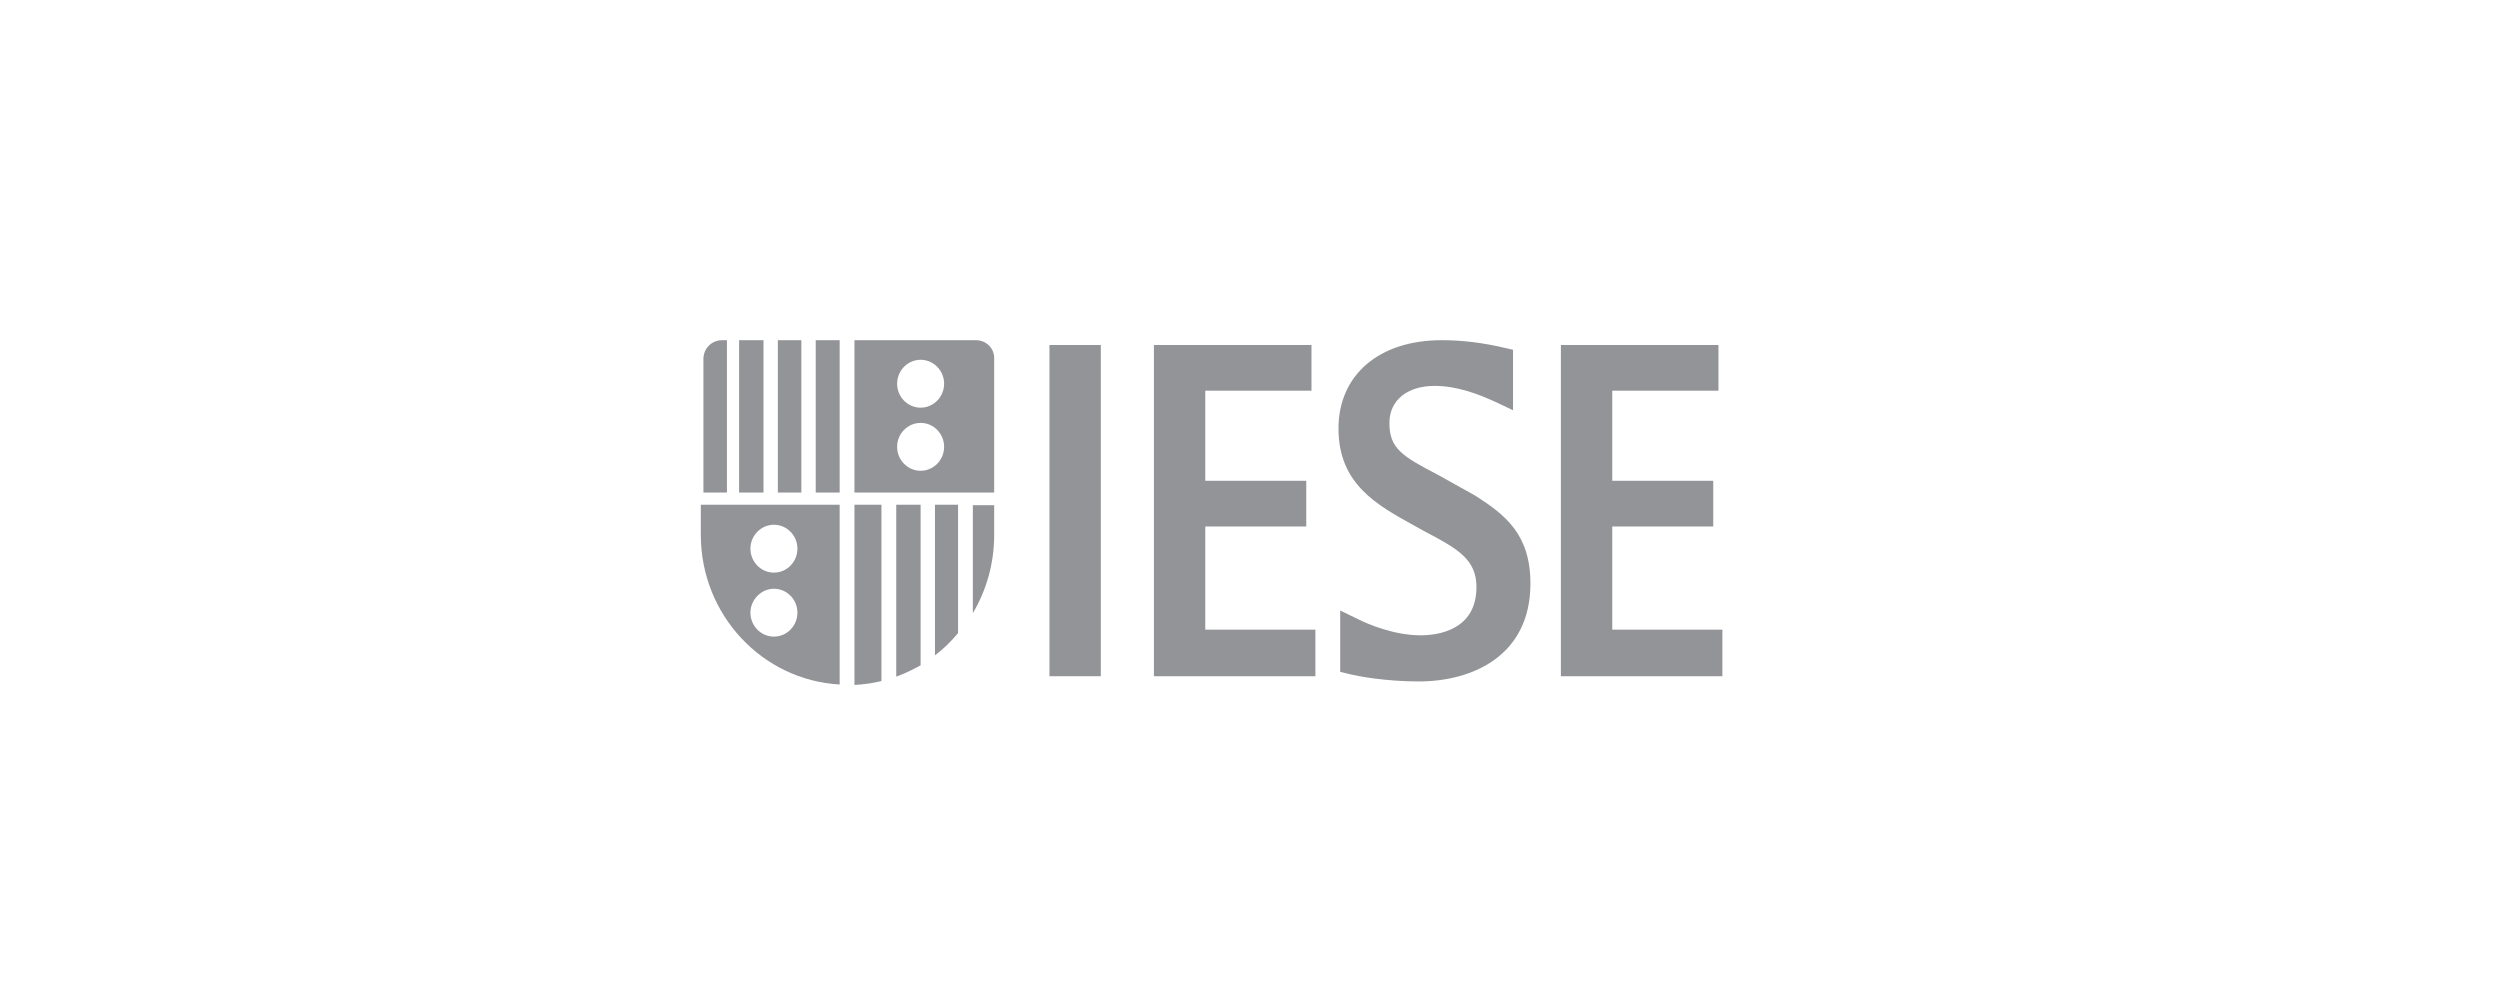 <?xml version="1.0" encoding="UTF-8"?>
<svg id="a" data-name="France" xmlns="http://www.w3.org/2000/svg" viewBox="0 0 250 100">
  <rect x="104.946" y="34.499" width="5.136" height="33.124" fill="#929497"/>
  <polygon points="161.226 62.965 161.226 52.65 171.324 52.65 171.324 48.079 161.226 48.079 161.226 39.069 171.846 39.069 171.846 34.499 156.089 34.499 156.089 67.623 172.238 67.623 172.238 62.965 161.226 62.965" fill="#929497"/>
  <g>
    <path d="M141.421,52.563l.784.435.653.348c2.96,1.567,4.788,2.655,4.788,5.354,0,4.353-3.917,4.831-5.571,4.831-2.699,0-5.31-1.132-6.268-1.611l-1.785-.87v6.137l.914.218c.827.218,3.656.74,6.921.74,5.397,0,11.186-2.568,11.186-9.794,0-4.918-2.525-6.877-5.528-8.792h0l-3.743-2.089c-3.613-1.872-4.831-2.655-4.831-5.18,0-2.263,1.785-3.7,4.527-3.7,2.307,0,4.483.871,6.094,1.61l1.741.827v-6.05l-.958-.218c-2.046-.479-4.092-.74-6.181-.74-6.268,0-10.316,3.482-10.316,8.836,0,5.571,3.874,7.661,7.574,9.706" fill="#929497"/>
    <polygon points="131.54 62.965 120.528 62.965 120.528 52.65 130.626 52.65 130.626 48.079 120.528 48.079 120.528 39.069 131.149 39.069 131.149 34.499 115.392 34.499 115.392 67.623 131.54 67.623 131.54 62.965" fill="#929497"/>
    <path d="M89.624,67.666c.827-.305,1.654-.696,2.437-1.132v-16.061h-2.437v17.193Z" fill="#929497"/>
    <path d="M93.498,65.533c.87-.653,1.61-1.393,2.307-2.22v-12.84h-2.307v15.06Z" fill="#929497"/>
    <path d="M85.446,68.493c.914-.044,1.828-.174,2.699-.392v-17.628h-2.699v18.02h0Z" fill="#929497"/>
    <path d="M97.285,61.311c1.349-2.263,2.133-4.962,2.133-7.791v-3.003h-2.133c0-.044,0,10.795,0,10.795Z" fill="#929497"/>
    <rect x="81.572" y="34.02" width="2.394" height="15.234" fill="#929497"/>
    <rect x="77.785" y="34.02" width="2.35" height="15.234" fill="#929497"/>
    <rect x="73.911" y="34.02" width="2.437" height="15.234" fill="#929497"/>
    <path d="M72.693,34.02h-.479c-1.045,0-1.872.827-1.872,1.872v13.363h2.35v-15.234Z" fill="#929497"/>
    <path d="M70.081,50.778v2.699c0,8.009,6.137,14.538,13.885,14.973v-17.976h-13.885v.305ZM77.393,52.475c1.306,0,2.35,1.088,2.35,2.394s-1.045,2.394-2.35,2.394-2.35-1.088-2.35-2.394c0-1.349,1.088-2.394,2.35-2.394M77.393,58.874c1.306,0,2.35,1.088,2.35,2.394s-1.045,2.394-2.35,2.394-2.35-1.088-2.35-2.394c0-1.306,1.088-2.394,2.35-2.394" fill="#929497"/>
    <path d="M97.59,34.02h-12.144v15.234h13.972v-13.363c.044-1.045-.784-1.872-1.828-1.872M92.062,47.078c-1.306,0-2.35-1.088-2.35-2.394s1.045-2.394,2.35-2.394,2.35,1.088,2.35,2.394c0,1.306-1.045,2.394-2.35,2.394M92.062,40.767c-1.306,0-2.35-1.088-2.35-2.394s1.045-2.394,2.35-2.394,2.35,1.088,2.35,2.394-1.045,2.394-2.35,2.394" fill="#929497"/>
  </g>
</svg>